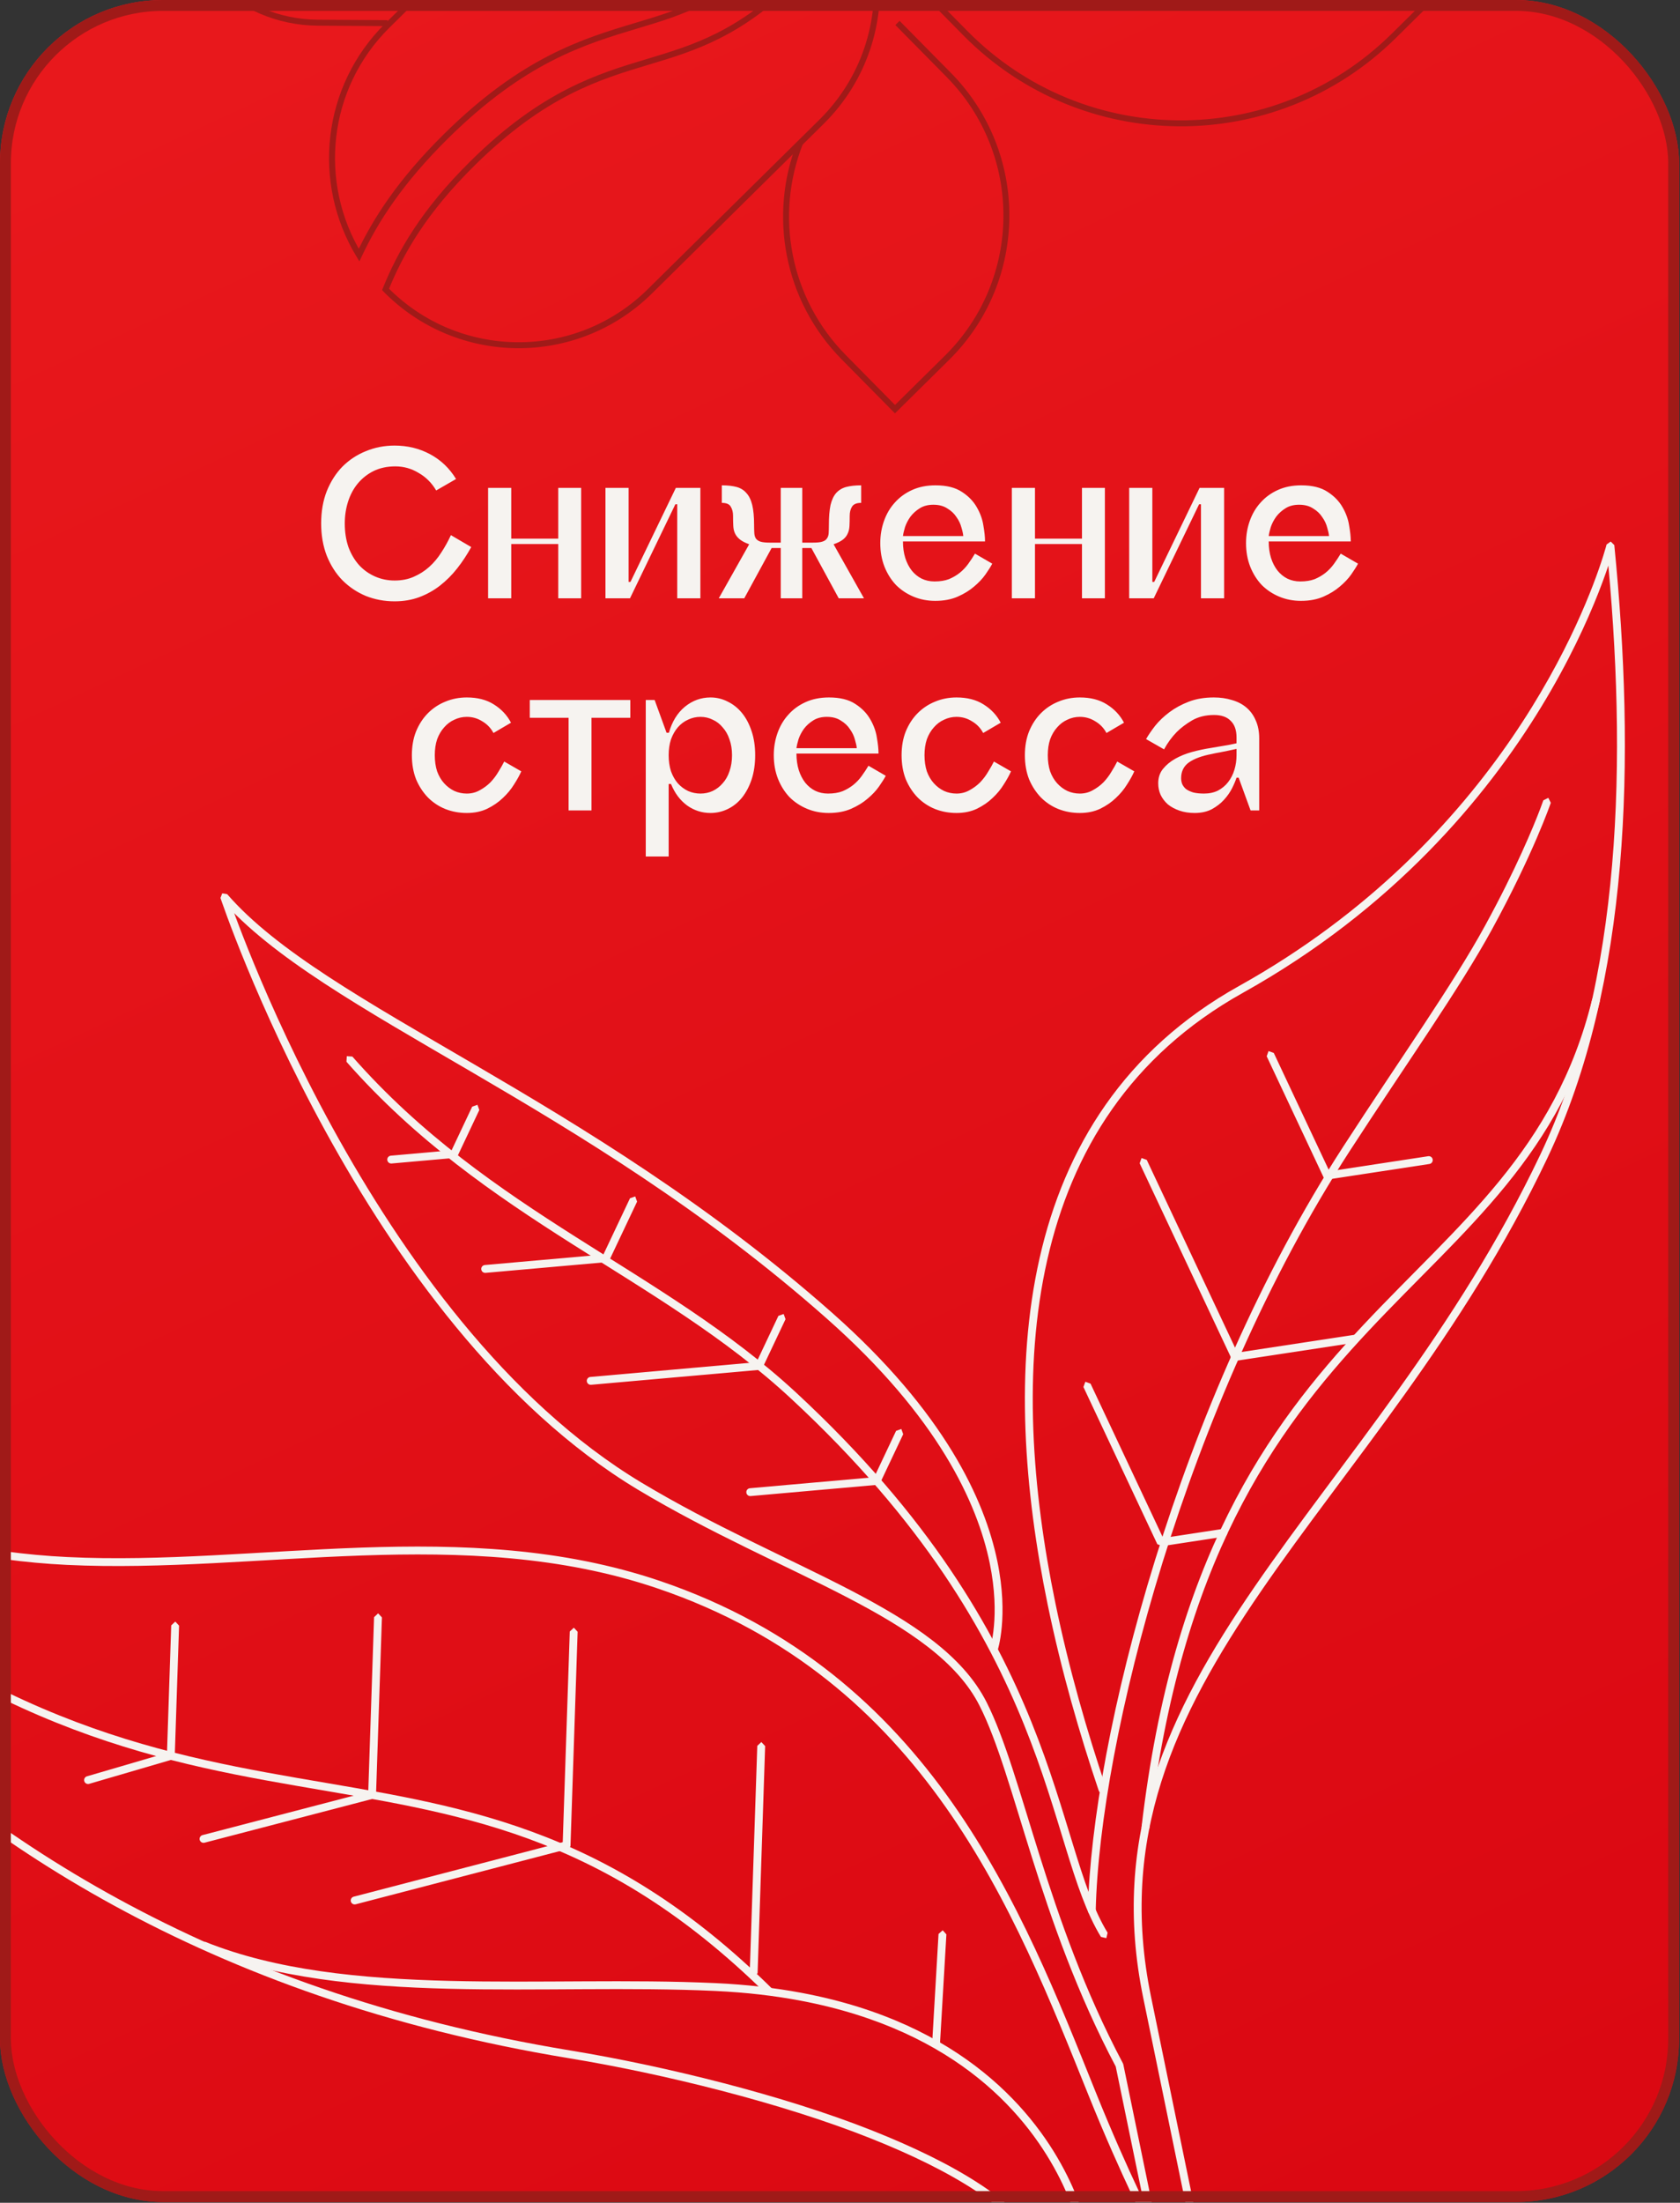 <?xml version="1.0" encoding="UTF-8"?> <svg xmlns="http://www.w3.org/2000/svg" width="309" height="405" viewBox="0 0 309 405" fill="none"><rect x="0" y="0" width="309" height="405" fill="#333333" stroke="none"/><g clip-path="url(#clip0_335_344)"><rect width="308.83" height="404.853" rx="30" fill="url(#paint0_linear_335_344)"></rect><path d="M71.274 3.706L58.465 3.625C51.158 3.577 44.567 0.575 39.806 -4.245L39.028 -3.475C43.98 1.541 50.854 4.671 58.459 4.721L71.267 4.8L71.274 3.706Z" fill="#A01A18"></path><path d="M141.683 -9.116L141.3 -9.504C131.993 -0.33 125.458 1.614 116.954 4.178C107.195 7.102 95.988 10.485 81.653 24.655C73.283 32.916 68.605 40.144 65.545 46.672L66.041 46.903L66.51 46.619C58.578 33.543 60.288 16.278 71.65 5.064L103.22 -26.11C109.863 -32.669 118.532 -35.915 127.183 -35.859C135.837 -35.802 144.462 -32.449 151.022 -25.803C151.466 -25.356 151.871 -24.857 152.315 -24.354L152.725 -24.716L152.222 -24.931C150.151 -20.078 147.193 -15.327 141.299 -9.502L141.682 -9.114L142.068 -8.723C148.041 -14.621 151.113 -19.532 153.23 -24.501L153.364 -24.819L153.137 -25.076C152.713 -25.559 152.293 -26.074 151.801 -26.572C138.259 -40.29 116.165 -40.43 102.451 -26.889L70.881 4.285C59.153 15.865 57.382 33.684 65.573 47.185L66.106 48.061L66.539 47.136C69.545 40.717 74.135 33.619 82.422 25.437C96.636 11.412 107.515 8.164 117.267 5.226C125.759 2.683 132.644 0.592 142.067 -8.723L141.681 -9.114L141.683 -9.116Z" fill="#A01A18"></path><path d="M146.197 -4.543C135.664 5.846 127.64 8.24 118.949 10.86C109.982 13.549 99.653 16.665 86.549 29.616C77.513 38.535 73.156 46.184 70.408 53.008L70.28 53.322L70.548 53.621L70.555 53.633L70.563 53.641C84.105 67.356 106.201 67.497 119.914 53.956L151.485 22.783C159.468 14.9 162.849 4.119 161.603 -6.216L161.058 -6.151L161.445 -5.759L178.136 -22.242C188.975 -32.944 203.121 -38.236 217.236 -38.148C231.352 -38.057 245.43 -32.58 256.128 -21.743L270.021 -7.669L255.952 6.224C245.113 16.926 230.967 22.218 216.851 22.128C202.733 22.038 188.655 16.561 177.953 5.724L170.828 -1.494L170.051 -0.726L177.174 6.493C199.001 28.601 234.616 28.831 256.72 7.003L271.569 -7.659L256.907 -22.513C235.083 -44.621 199.471 -44.848 177.366 -23.021L160.484 -6.352L160.515 -6.086C161.72 3.93 158.45 14.362 150.714 22.001L119.143 53.175C112.501 59.734 103.83 62.978 95.181 62.924C86.527 62.867 77.903 59.513 71.34 52.869L70.952 53.253L71.36 52.89L71.323 52.848L70.913 53.21L71.423 53.417C74.127 46.706 78.382 39.225 87.319 30.395C100.298 17.593 110.298 14.605 119.265 11.909C127.948 9.305 136.307 6.772 146.965 -3.764L146.196 -4.543L146.197 -4.543Z" fill="#A01A18"></path><path d="M146.627 26.13C141.38 39.46 144.089 55.211 154.8 66.066L164.608 76.001L174.55 66.184C189.22 51.698 189.371 28.058 174.889 13.387L165.459 3.835L164.681 4.604L174.11 14.156C181.141 21.278 184.617 30.571 184.561 39.849C184.499 49.126 180.904 58.373 173.783 65.407L164.62 74.455L155.579 65.296C145.182 54.763 142.553 39.468 147.648 26.53L146.627 26.129L146.627 26.13Z" fill="#A01A18"></path><path d="M86.676 100.583C85.902 101.988 85.042 103.292 84.096 104.496C83.15 105.7 82.09 106.761 80.914 107.678C79.768 108.567 78.506 109.269 77.13 109.785C75.754 110.301 74.235 110.559 72.572 110.559C70.709 110.559 68.946 110.229 67.283 109.57C65.649 108.882 64.216 107.922 62.983 106.689C61.779 105.456 60.819 103.951 60.102 102.174C59.414 100.397 59.07 98.419 59.07 96.24C59.07 94.033 59.414 92.055 60.102 90.306C60.819 88.529 61.779 87.024 62.983 85.791C64.216 84.558 65.649 83.612 67.283 82.953C68.946 82.265 70.709 81.921 72.572 81.921C74.952 81.921 77.13 82.451 79.108 83.512C81.086 84.573 82.677 86.092 83.881 88.07L80.226 90.177C79.424 88.801 78.349 87.726 77.001 86.952C75.683 86.149 74.249 85.748 72.701 85.748C71.211 85.748 69.878 86.035 68.702 86.608C67.556 87.181 66.581 87.955 65.778 88.93C65.004 89.876 64.417 90.98 64.015 92.241C63.614 93.502 63.413 94.835 63.413 96.24C63.413 97.845 63.643 99.307 64.101 100.626C64.589 101.916 65.248 103.02 66.079 103.937C66.911 104.826 67.885 105.514 69.003 106.001C70.121 106.488 71.311 106.732 72.572 106.732C73.891 106.732 75.066 106.503 76.098 106.044C77.159 105.585 78.105 104.983 78.936 104.238C79.796 103.464 80.542 102.575 81.172 101.572C81.832 100.569 82.419 99.508 82.935 98.39L86.676 100.583ZM106.89 89.704V110H102.676V100.024H94.033V110H89.776V89.704H94.033V99.035H102.676V89.704H106.89ZM128.819 89.704V110H124.562V92.714H124.218L115.876 110H111.361V89.704H115.618V106.99H115.962L124.304 89.704H128.819ZM158.909 110H154.265L149.234 100.755H147.557V110H143.601V100.755H141.924L136.893 110H132.206L137.796 100.067C137.079 99.809 136.52 99.522 136.119 99.207C135.717 98.892 135.416 98.533 135.216 98.132C135.015 97.731 134.9 97.258 134.872 96.713C134.843 96.168 134.829 95.538 134.829 94.821C134.829 94.162 134.685 93.603 134.399 93.144C134.141 92.685 133.596 92.456 132.765 92.456V89.231C133.825 89.231 134.728 89.331 135.474 89.532C136.219 89.733 136.821 90.105 137.28 90.65C137.767 91.166 138.125 91.897 138.355 92.843C138.584 93.789 138.699 95.007 138.699 96.498C138.699 97.1 138.713 97.616 138.742 98.046C138.77 98.447 138.871 98.777 139.043 99.035C139.243 99.293 139.53 99.479 139.903 99.594C140.304 99.709 140.849 99.766 141.537 99.766H143.601V89.704H147.557V99.766H149.578C150.294 99.766 150.839 99.709 151.212 99.594C151.613 99.479 151.9 99.293 152.072 99.035C152.272 98.777 152.387 98.447 152.416 98.046C152.444 97.616 152.459 97.1 152.459 96.498C152.459 95.007 152.559 93.789 152.76 92.843C152.989 91.897 153.333 91.166 153.792 90.65C154.279 90.105 154.895 89.733 155.641 89.532C156.415 89.331 157.332 89.231 158.393 89.231V92.456C157.561 92.456 157.002 92.685 156.716 93.144C156.429 93.603 156.286 94.162 156.286 94.821C156.286 95.538 156.271 96.168 156.243 96.713C156.214 97.258 156.099 97.731 155.899 98.132C155.727 98.533 155.44 98.892 155.039 99.207C154.637 99.522 154.064 99.809 153.319 100.067L158.909 110ZM171.67 92.8C170.695 92.8 169.864 93.015 169.176 93.445C168.488 93.875 167.915 94.391 167.456 94.993C167.026 95.595 166.696 96.226 166.467 96.885C166.266 97.544 166.137 98.103 166.08 98.562H177.174C177.145 98.161 177.031 97.63 176.83 96.971C176.658 96.312 176.357 95.681 175.927 95.079C175.526 94.448 174.967 93.918 174.25 93.488C173.562 93.029 172.702 92.8 171.67 92.8ZM182.506 103.636C182.219 104.181 181.804 104.84 181.259 105.614C180.714 106.388 180.012 107.133 179.152 107.85C178.321 108.567 177.317 109.183 176.142 109.699C174.967 110.215 173.591 110.473 172.014 110.473C170.581 110.473 169.248 110.215 168.015 109.699C166.782 109.183 165.707 108.466 164.79 107.549C163.901 106.603 163.199 105.485 162.683 104.195C162.167 102.876 161.909 101.429 161.909 99.852C161.909 98.419 162.138 97.057 162.597 95.767C163.056 94.477 163.715 93.359 164.575 92.413C165.435 91.438 166.496 90.664 167.757 90.091C169.018 89.518 170.452 89.231 172.057 89.231C174.092 89.231 175.712 89.632 176.916 90.435C178.12 91.209 179.037 92.155 179.668 93.273C180.299 94.362 180.7 95.48 180.872 96.627C181.073 97.774 181.173 98.72 181.173 99.465V99.551H166.08C166.08 100.669 166.223 101.687 166.51 102.604C166.797 103.493 167.198 104.267 167.714 104.926C168.23 105.557 168.832 106.044 169.52 106.388C170.237 106.732 171.025 106.904 171.885 106.904C172.917 106.904 173.806 106.761 174.551 106.474C175.296 106.159 175.956 105.772 176.529 105.313C177.131 104.826 177.647 104.281 178.077 103.679C178.536 103.048 178.951 102.418 179.324 101.787L182.506 103.636ZM203.22 89.704V110H199.006V100.024H190.363V110H186.106V89.704H190.363V99.035H199.006V89.704H203.22ZM225.149 89.704V110H220.892V92.714H220.548L212.206 110H207.691V89.704H211.948V106.99H212.292L220.634 89.704H225.149ZM238.942 92.8C237.967 92.8 237.136 93.015 236.448 93.445C235.76 93.875 235.186 94.391 234.728 94.993C234.298 95.595 233.968 96.226 233.739 96.885C233.538 97.544 233.409 98.103 233.352 98.562H244.446C244.417 98.161 244.302 97.63 244.102 96.971C243.93 96.312 243.629 95.681 243.199 95.079C242.797 94.448 242.238 93.918 241.522 93.488C240.834 93.029 239.974 92.8 238.942 92.8ZM249.778 103.636C249.491 104.181 249.075 104.84 248.531 105.614C247.986 106.388 247.284 107.133 246.424 107.85C245.592 108.567 244.589 109.183 243.414 109.699C242.238 110.215 240.862 110.473 239.286 110.473C237.852 110.473 236.519 110.215 235.287 109.699C234.054 109.183 232.979 108.466 232.062 107.549C231.173 106.603 230.471 105.485 229.955 104.195C229.439 102.876 229.181 101.429 229.181 99.852C229.181 98.419 229.41 97.057 229.869 95.767C230.327 94.477 230.987 93.359 231.847 92.413C232.707 91.438 233.767 90.664 235.029 90.091C236.29 89.518 237.723 89.231 239.329 89.231C241.364 89.231 242.984 89.632 244.188 90.435C245.392 91.209 246.309 92.155 246.94 93.273C247.57 94.362 247.972 95.48 248.144 96.627C248.344 97.774 248.445 98.72 248.445 99.465V99.551H233.352C233.352 100.669 233.495 101.687 233.782 102.604C234.068 103.493 234.47 104.267 234.986 104.926C235.502 105.557 236.104 106.044 236.792 106.388C237.508 106.732 238.297 106.904 239.157 106.904C240.189 106.904 241.077 106.761 241.823 106.474C242.568 106.159 243.227 105.772 243.801 105.313C244.403 104.826 244.919 104.281 245.349 103.679C245.807 103.048 246.223 102.418 246.596 101.787L249.778 103.636ZM90.762 134.767C90.275 133.85 89.587 133.133 88.698 132.617C87.838 132.072 86.892 131.8 85.86 131.8C85.057 131.8 84.298 131.972 83.581 132.316C82.864 132.631 82.234 133.104 81.689 133.735C81.144 134.337 80.714 135.068 80.399 135.928C80.112 136.788 79.969 137.763 79.969 138.852C79.969 139.941 80.112 140.93 80.399 141.819C80.714 142.679 81.144 143.41 81.689 144.012C82.234 144.614 82.864 145.087 83.581 145.431C84.298 145.746 85.057 145.904 85.86 145.904C86.72 145.904 87.508 145.703 88.225 145.302C88.97 144.901 89.63 144.413 90.203 143.84C90.776 143.238 91.264 142.593 91.665 141.905C92.095 141.217 92.453 140.586 92.74 140.013L95.879 141.819C95.564 142.536 95.119 143.338 94.546 144.227C94.001 145.116 93.313 145.947 92.482 146.721C91.679 147.495 90.719 148.154 89.601 148.699C88.512 149.215 87.265 149.473 85.86 149.473C84.455 149.473 83.137 149.229 81.904 148.742C80.7 148.255 79.639 147.552 78.722 146.635C77.805 145.689 77.074 144.571 76.529 143.281C76.013 141.962 75.755 140.486 75.755 138.852C75.755 137.218 76.013 135.756 76.529 134.466C77.074 133.147 77.805 132.029 78.722 131.112C79.639 130.195 80.7 129.492 81.904 129.005C83.137 128.489 84.455 128.231 85.86 128.231C87.838 128.231 89.501 128.661 90.848 129.521C92.224 130.381 93.27 131.499 93.987 132.875L90.762 134.767ZM115.932 128.704V131.972H108.794V149H104.58V131.972H97.442V128.704H115.932ZM128.835 145.904C129.638 145.904 130.383 145.746 131.071 145.431C131.788 145.087 132.404 144.614 132.92 144.012C133.465 143.41 133.881 142.679 134.167 141.819C134.483 140.93 134.64 139.941 134.64 138.852C134.64 137.763 134.483 136.788 134.167 135.928C133.881 135.068 133.465 134.337 132.92 133.735C132.404 133.104 131.788 132.631 131.071 132.316C130.383 131.972 129.638 131.8 128.835 131.8C128.033 131.8 127.273 131.972 126.556 132.316C125.84 132.631 125.209 133.104 124.664 133.735C124.148 134.337 123.733 135.068 123.417 135.928C123.131 136.788 122.987 137.763 122.987 138.852C122.987 139.941 123.131 140.93 123.417 141.819C123.733 142.679 124.148 143.41 124.664 144.012C125.209 144.614 125.84 145.087 126.556 145.431C127.273 145.746 128.033 145.904 128.835 145.904ZM130.684 128.231C131.802 128.231 132.863 128.489 133.866 129.005C134.87 129.492 135.744 130.195 136.489 131.112C137.235 132.029 137.822 133.147 138.252 134.466C138.682 135.756 138.897 137.218 138.897 138.852C138.897 140.486 138.682 141.962 138.252 143.281C137.822 144.571 137.235 145.689 136.489 146.635C135.744 147.552 134.87 148.255 133.866 148.742C132.863 149.229 131.802 149.473 130.684 149.473C129.108 149.473 127.674 149.014 126.384 148.097C125.094 147.151 124.105 145.832 123.417 144.141H122.987V157.471H118.773V128.704H120.407L122.6 134.724H123.03C123.604 132.689 124.578 131.098 125.954 129.951C127.359 128.804 128.936 128.231 130.684 128.231ZM152.081 131.8C151.106 131.8 150.275 132.015 149.587 132.445C148.899 132.875 148.325 133.391 147.867 133.993C147.437 134.595 147.107 135.226 146.878 135.885C146.677 136.544 146.548 137.103 146.491 137.562H157.585C157.556 137.161 157.441 136.63 157.241 135.971C157.069 135.312 156.768 134.681 156.338 134.079C155.936 133.448 155.377 132.918 154.661 132.488C153.973 132.029 153.113 131.8 152.081 131.8ZM162.917 142.636C162.63 143.181 162.214 143.84 161.67 144.614C161.125 145.388 160.423 146.133 159.563 146.85C158.731 147.567 157.728 148.183 156.553 148.699C155.377 149.215 154.001 149.473 152.425 149.473C150.991 149.473 149.658 149.215 148.426 148.699C147.193 148.183 146.118 147.466 145.201 146.549C144.312 145.603 143.61 144.485 143.094 143.195C142.578 141.876 142.32 140.429 142.32 138.852C142.32 137.419 142.549 136.057 143.008 134.767C143.466 133.477 144.126 132.359 144.986 131.413C145.846 130.438 146.906 129.664 148.168 129.091C149.429 128.518 150.862 128.231 152.468 128.231C154.503 128.231 156.123 128.632 157.327 129.435C158.531 130.209 159.448 131.155 160.079 132.273C160.709 133.362 161.111 134.48 161.283 135.627C161.483 136.774 161.584 137.72 161.584 138.465V138.551H146.491C146.491 139.669 146.634 140.687 146.921 141.604C147.207 142.493 147.609 143.267 148.125 143.926C148.641 144.557 149.243 145.044 149.931 145.388C150.647 145.732 151.436 145.904 152.296 145.904C153.328 145.904 154.216 145.761 154.962 145.474C155.707 145.159 156.366 144.772 156.94 144.313C157.542 143.826 158.058 143.281 158.488 142.679C158.946 142.048 159.362 141.418 159.735 140.787L162.917 142.636ZM180.835 134.767C180.348 133.85 179.66 133.133 178.771 132.617C177.911 132.072 176.965 131.8 175.933 131.8C175.131 131.8 174.371 131.972 173.654 132.316C172.938 132.631 172.307 133.104 171.762 133.735C171.218 134.337 170.788 135.068 170.472 135.928C170.186 136.788 170.042 137.763 170.042 138.852C170.042 139.941 170.186 140.93 170.472 141.819C170.788 142.679 171.218 143.41 171.762 144.012C172.307 144.614 172.938 145.087 173.654 145.431C174.371 145.746 175.131 145.904 175.933 145.904C176.793 145.904 177.582 145.703 178.298 145.302C179.044 144.901 179.703 144.413 180.276 143.84C180.85 143.238 181.337 142.593 181.738 141.905C182.168 141.217 182.527 140.586 182.813 140.013L185.952 141.819C185.637 142.536 185.193 143.338 184.619 144.227C184.075 145.116 183.387 145.947 182.555 146.721C181.753 147.495 180.792 148.154 179.674 148.699C178.585 149.215 177.338 149.473 175.933 149.473C174.529 149.473 173.21 149.229 171.977 148.742C170.773 148.255 169.713 147.552 168.795 146.635C167.878 145.689 167.147 144.571 166.602 143.281C166.086 141.962 165.828 140.486 165.828 138.852C165.828 137.218 166.086 135.756 166.602 134.466C167.147 133.147 167.878 132.029 168.795 131.112C169.713 130.195 170.773 129.492 171.977 129.005C173.21 128.489 174.529 128.231 175.933 128.231C177.911 128.231 179.574 128.661 180.921 129.521C182.297 130.381 183.344 131.499 184.06 132.875L180.835 134.767ZM203.511 134.767C203.024 133.85 202.336 133.133 201.447 132.617C200.587 132.072 199.641 131.8 198.609 131.8C197.806 131.8 197.047 131.972 196.33 132.316C195.613 132.631 194.983 133.104 194.438 133.735C193.893 134.337 193.463 135.068 193.148 135.928C192.861 136.788 192.718 137.763 192.718 138.852C192.718 139.941 192.861 140.93 193.148 141.819C193.463 142.679 193.893 143.41 194.438 144.012C194.983 144.614 195.613 145.087 196.33 145.431C197.047 145.746 197.806 145.904 198.609 145.904C199.469 145.904 200.257 145.703 200.974 145.302C201.719 144.901 202.379 144.413 202.952 143.84C203.525 143.238 204.013 142.593 204.414 141.905C204.844 141.217 205.202 140.586 205.489 140.013L208.628 141.819C208.313 142.536 207.868 143.338 207.295 144.227C206.75 145.116 206.062 145.947 205.231 146.721C204.428 147.495 203.468 148.154 202.35 148.699C201.261 149.215 200.014 149.473 198.609 149.473C197.204 149.473 195.886 149.229 194.653 148.742C193.449 148.255 192.388 147.552 191.471 146.635C190.554 145.689 189.823 144.571 189.278 143.281C188.762 141.962 188.504 140.486 188.504 138.852C188.504 137.218 188.762 135.756 189.278 134.466C189.823 133.147 190.554 132.029 191.471 131.112C192.388 130.195 193.449 129.492 194.653 129.005C195.886 128.489 197.204 128.231 198.609 128.231C200.587 128.231 202.25 128.661 203.597 129.521C204.973 130.381 206.019 131.499 206.736 132.875L203.511 134.767ZM227.434 137.691C226.918 137.806 226.388 137.92 225.843 138.035C225.384 138.121 224.883 138.221 224.338 138.336C223.822 138.422 223.32 138.522 222.833 138.637C221.027 138.981 219.637 139.497 218.662 140.185C217.716 140.873 217.243 141.833 217.243 143.066C217.243 143.41 217.3 143.754 217.415 144.098C217.558 144.442 217.788 144.757 218.103 145.044C218.447 145.302 218.891 145.517 219.436 145.689C219.981 145.832 220.654 145.904 221.457 145.904C222.432 145.904 223.292 145.718 224.037 145.345C224.782 144.944 225.399 144.428 225.886 143.797C226.402 143.138 226.789 142.378 227.047 141.518C227.305 140.658 227.434 139.769 227.434 138.852V137.691ZM223.263 128.231C224.467 128.231 225.571 128.389 226.574 128.704C227.606 128.991 228.495 129.449 229.24 130.08C229.985 130.711 230.559 131.499 230.96 132.445C231.39 133.391 231.605 134.495 231.605 135.756V149H230.014L227.821 142.98H227.434C227.262 143.525 226.99 144.17 226.617 144.915C226.244 145.66 225.743 146.377 225.112 147.065C224.51 147.724 223.765 148.298 222.876 148.785C221.987 149.244 220.941 149.473 219.737 149.473C218.705 149.473 217.773 149.33 216.942 149.043C216.111 148.756 215.394 148.369 214.792 147.882C214.219 147.366 213.774 146.778 213.459 146.119C213.172 145.46 213.029 144.757 213.029 144.012C213.029 142.98 213.316 142.106 213.889 141.389C214.491 140.644 215.251 140.013 216.168 139.497C217.085 138.981 218.117 138.565 219.264 138.25C220.439 137.935 221.586 137.691 222.704 137.519C223.478 137.376 224.152 137.261 224.725 137.175C225.327 137.06 225.829 136.974 226.23 136.917C226.689 136.831 227.09 136.745 227.434 136.659V135.584C227.434 134.237 227.076 133.219 226.359 132.531C225.671 131.814 224.653 131.456 223.306 131.456C221.758 131.456 220.411 131.786 219.264 132.445C218.146 133.104 217.2 133.821 216.426 134.595C215.509 135.541 214.735 136.602 214.104 137.777L210.793 135.885C211.223 135.14 211.782 134.323 212.47 133.434C213.187 132.545 214.061 131.714 215.093 130.94C216.125 130.166 217.315 129.521 218.662 129.005C220.009 128.489 221.543 128.231 223.263 128.231Z" fill="#F6F3F0"></path><path d="M292.864 183.644C286.026 211.521 268.361 224.841 250.726 243.643C233.105 262.425 215.701 286.663 209.949 336.033L210.587 336.834L211.386 336.201C217.132 287.099 234.283 263.318 251.782 244.634C269.267 225.961 287.3 212.376 294.272 183.99L293.739 183.115L292.864 183.644Z" fill="#F6F3F0"></path><path d="M203.45 328.747C199.96 318.417 196.601 306.811 194.106 294.697C189.817 273.894 188.095 251.586 192.622 231.636C197.152 211.687 207.878 194.107 228.602 182.539C283.904 151.691 296.874 100.555 296.898 100.465L296.2 100.286L295.479 100.357C299.359 139.386 298.405 180.546 283.292 212.316C267.897 244.704 246.668 268.556 230.734 291.77C214.802 314.952 204.145 337.629 210.289 367.396L218.781 408.628C218.862 409.019 219.241 409.272 219.636 409.191C220.024 409.111 220.276 408.728 220.196 408.336L211.704 367.105C205.691 337.848 216.062 315.708 231.92 292.584C247.774 269.482 269.097 245.543 284.598 212.935C299.89 180.74 300.801 139.37 296.916 100.218L296.253 99.568L295.496 100.11C295.496 100.11 295.302 100.882 294.845 102.318C291.653 112.394 275.824 154.562 227.895 181.281C206.789 193.043 195.791 211.071 191.21 231.319C186.621 251.576 188.382 274.068 192.692 294.992C195.202 307.18 198.579 318.837 202.083 329.212C202.209 329.591 202.615 329.79 202.994 329.666C203.372 329.537 203.576 329.128 203.45 328.751L203.45 328.747Z" fill="#F6F3F0"></path><path d="M203.722 355.349C198.665 347.139 196.594 333.682 189.718 316.626C182.835 299.557 171.069 278.888 146.496 256.104C121.832 233.253 90.204 223.135 64.809 194.258L63.784 194.189L63.724 195.213C89.445 224.402 121.2 234.575 145.515 257.163C169.941 279.818 181.551 300.257 188.379 317.165C195.216 334.075 197.201 347.447 202.489 356.109L203.484 356.346L203.721 355.351L203.722 355.349Z" fill="#F6F3F0"></path><path d="M200.411 411.721C200.408 411.71 200.375 411.487 200.292 411.084C199.971 409.528 198.933 405.303 196.272 399.98C190.555 388.526 177.217 372.004 147.476 366.409C142.654 365.501 137.39 364.878 131.663 364.612C100.224 363.152 63.811 367.512 37.72 357.009L36.779 357.41L37.179 358.348C63.826 369.028 100.323 364.573 131.595 366.054C137.262 366.319 142.453 366.931 147.21 367.832C176.501 373.365 189.387 389.476 194.983 400.629C197.571 405.807 198.577 409.915 198.877 411.375C198.956 411.755 198.982 411.943 198.982 411.943C199.046 412.335 199.412 412.607 199.808 412.548C200.199 412.484 200.472 412.118 200.412 411.722L200.411 411.721Z" fill="#F6F3F0"></path><path d="M183.463 303.536C183.491 303.448 185.549 297.278 183.447 287.075C181.128 275.806 173.73 259.649 153.053 241.368C107.718 201.291 59.899 185.278 41.782 164.397L40.876 164.244L40.55 165.098C40.595 165.154 66.514 243.315 117.29 273.862C130.664 281.888 144.351 287.726 155.708 293.63C167.082 299.527 176.065 305.495 180.161 313.597C186.782 326.59 190.897 352.917 205.264 380.038L205.901 379.704L205.196 379.849L211.435 410.126L212.141 409.981L212.785 409.646C212.779 409.638 211.491 407.164 209.439 402.803C207.379 398.441 204.576 392.205 201.558 384.715C188.003 351.021 171.326 307.619 121.368 290.662C85.394 278.481 47.2 287.987 12.344 286.271C-18.26 284.79 -46.656 272.711 -66.915 257.582L-67.786 257.594L-68.022 258.429C-67.992 258.531 -29.661 356.375 104.732 378.433C121.931 381.258 143.739 386.638 159.936 393.073C175.074 399.063 186.697 406.112 191.477 414.469L192.464 414.734L192.726 413.748C187.585 404.85 175.714 397.791 160.466 391.729C144.116 385.237 122.259 379.849 104.961 377.005C38.104 366.027 -4.789 336.234 -31 309.192C-44.1 295.668 -53.025 282.832 -58.672 273.38C-61.5 268.655 -63.503 264.776 -64.802 262.084C-66.097 259.392 -66.674 257.902 -66.68 257.899L-67.352 258.166L-67.782 258.745C-47.298 274.025 -18.669 286.211 12.275 287.717C47.436 289.404 85.47 279.995 120.905 292.03C170.158 308.739 186.635 351.5 200.218 385.248C206.273 400.298 211.491 410.297 211.502 410.308L212.386 410.654L212.849 409.832L206.61 379.556L206.54 379.363C192.276 352.448 188.236 326.356 181.449 312.937C177.069 304.33 167.798 298.284 156.377 292.345C144.944 286.405 131.297 280.58 118.035 272.617C92.998 257.592 73.933 230.595 61.165 207.346C54.778 195.721 49.966 185.039 46.75 177.263C45.141 173.376 43.935 170.218 43.127 168.031C42.32 165.844 41.922 164.644 41.921 164.641L41.234 164.873L40.69 165.346C59.392 186.731 106.971 202.513 152.093 242.449C172.583 260.57 179.776 276.426 182.031 287.364C183.05 292.316 183.061 296.266 182.813 298.967C182.692 300.317 182.509 301.352 182.357 302.051L182.161 302.831L182.094 303.073L182.544 303.987L183.463 303.535L183.463 303.536Z" fill="#F6F3F0"></path><path d="M-48.858 277.474C-7.472 315.991 24.859 323.195 54.345 328.3C83.85 333.436 110.386 336.478 141.059 366.72L142.085 366.71L142.078 365.693C111.142 335.149 84.006 331.976 54.594 326.877C25.161 321.756 -6.666 314.72 -47.871 276.416L-48.896 276.45L-48.856 277.474L-48.858 277.474Z" fill="#F6F3F0"></path><path d="M201.535 351.267C202.241 320.18 218.035 258.243 248.225 211.668C258.733 195.456 268.422 181.836 274.401 170.909C282.082 156.859 285.224 147.64 285.235 147.607L284.783 146.688L283.866 147.145C283.866 147.145 283.674 147.696 283.268 148.769C282.042 151.981 278.864 159.745 273.132 170.216C267.225 181.016 257.539 194.644 247.014 210.881C216.649 257.775 200.833 319.768 200.093 351.237C200.084 351.634 200.397 351.966 200.795 351.973C201.192 351.982 201.527 351.668 201.535 351.266L201.535 351.267Z" fill="#F6F3F0"></path><path d="M104.932 339.284L106.243 300.007L105.543 299.262L104.797 299.961L103.486 339.238L104.189 339.983L104.932 339.284Z" fill="#F6F3F0"></path><path d="M69.16 330.036L70.246 297.373L69.547 296.627L68.801 297.328L67.714 329.99L68.414 330.737L69.16 330.036Z" fill="#F6F3F0"></path><path d="M32.142 322.852L32.938 298.886L32.238 298.14L31.493 298.84L30.696 322.805L31.396 323.552L32.142 322.852Z" fill="#F6F3F0"></path><path d="M0.302 311.122L0.737 298.034L0.038 297.292L-0.708 297.992L-1.143 311.075L-0.444 311.821L0.302 311.122Z" fill="#F6F3F0"></path><path d="M-0.565 310.393L-9.576 312.249C-9.964 312.328 -10.217 312.708 -10.136 313.099C-10.055 313.491 -9.672 313.744 -9.284 313.664L-0.273 311.808C0.123 311.727 0.37 311.345 0.289 310.952C0.209 310.561 -0.17 310.311 -0.565 310.393Z" fill="#F6F3F0"></path><path d="M31.216 322.135L15.994 326.587C15.613 326.7 15.39 327.099 15.503 327.484C15.616 327.865 16.014 328.083 16.4 327.974L31.623 323.523C32.004 323.41 32.227 323.011 32.113 322.621C32 322.24 31.598 322.022 31.217 322.135" fill="#F6F3F0"></path><path d="M68.254 329.311L37.25 337.396C36.866 337.496 36.633 337.892 36.73 338.276C36.831 338.66 37.227 338.892 37.611 338.796L68.616 330.711C69.008 330.608 69.237 330.213 69.135 329.829C69.034 329.442 68.638 329.209 68.254 329.31" fill="#F6F3F0"></path><path d="M104.029 338.562L65.052 348.719C64.668 348.82 64.436 349.216 64.533 349.6C64.634 349.987 65.03 350.216 65.414 350.12L104.391 339.963C104.778 339.861 105.012 339.465 104.91 339.078C104.808 338.69 104.413 338.462 104.029 338.562Z" fill="#F6F3F0"></path><path d="M227.649 248.822L210.924 213.26L209.962 212.912L209.615 213.879L226.345 249.439L227.3 249.784L227.649 248.822Z" fill="#F6F3F0"></path><path d="M227.184 250.216L249.378 246.836C249.77 246.776 250.042 246.406 249.983 246.01C249.924 245.618 249.553 245.346 249.157 245.406L226.963 248.785C226.571 248.849 226.299 249.219 226.358 249.611C226.422 250.003 226.791 250.275 227.183 250.215" fill="#F6F3F0"></path><path d="M214.316 284.183L225.131 282.531C225.523 282.471 225.796 282.106 225.737 281.71C225.677 281.314 225.311 281.04 224.911 281.102L214.1 282.752C213.705 282.817 213.437 283.186 213.492 283.579C213.555 283.97 213.925 284.242 214.318 284.183" fill="#F6F3F0"></path><path d="M244.811 215.971L234.285 193.593L233.323 193.244L232.979 194.202L243.501 216.584L244.464 216.933L244.811 215.971Z" fill="#F6F3F0"></path><path d="M244.525 216.812L262.907 214.007C263.299 213.947 263.572 213.582 263.512 213.181C263.453 212.789 263.082 212.517 262.686 212.577L244.307 215.381C243.916 215.445 243.643 215.811 243.704 216.207C243.767 216.598 244.133 216.871 244.525 216.812Z" fill="#F6F3F0"></path><path d="M214.178 283.304L200.583 254.397L199.625 254.047L199.273 255.01L212.868 283.918L213.83 284.266L214.178 283.304Z" fill="#F6F3F0"></path><path d="M139.343 362.79L140.731 321.033L140.032 320.286L139.285 320.987L137.896 362.744L138.596 363.489L139.343 362.79Z" fill="#F6F3F0"></path><path d="M172.878 375.973L174.069 355.655L173.391 354.895L172.624 355.57L171.436 375.887L172.119 376.65L172.878 375.973Z" fill="#F6F3F0"></path><path d="M138.054 275.064L161.325 273.002L161.915 272.587L166.125 263.69L165.781 262.729L164.815 263.074L160.786 271.598L137.925 273.623C137.533 273.661 137.234 274.007 137.274 274.407C137.305 274.805 137.657 275.098 138.054 275.064Z" fill="#F6F3F0"></path><path d="M108.713 254.604L139.682 251.86L140.272 251.446L144.481 242.545L144.138 241.587L143.172 241.928L139.143 250.452L108.584 253.163C108.191 253.197 107.893 253.547 107.932 253.943C107.966 254.34 108.314 254.634 108.712 254.603L108.713 254.604Z" fill="#F6F3F0"></path><path d="M89.299 234.027L111.521 232.056L112.108 231.642L117.178 220.929L116.834 219.968L115.873 220.312L110.98 230.653L89.171 232.585C88.778 232.623 88.48 232.969 88.519 233.364C88.55 233.766 88.903 234.059 89.299 234.024L89.299 234.027Z" fill="#F6F3F0"></path><path d="M72.019 213.917L83.599 212.892L84.19 212.482L88.158 204.082L87.815 203.124L86.849 203.469L83.061 211.487L71.89 212.477C71.494 212.515 71.195 212.861 71.233 213.257C71.269 213.657 71.621 213.951 72.019 213.916L72.019 213.917Z" fill="#F6F3F0"></path></g><rect x="1" y="1" width="306.83" height="402.853" rx="29" stroke="#A01A18" stroke-width="2"></rect><defs><linearGradient id="paint0_linear_335_344" x1="61.41" y1="-3.569" x2="252.61" y2="408.033" gradientUnits="userSpaceOnUse"><stop stop-color="#E8181C"></stop><stop offset="1" stop-color="#DB0812"></stop></linearGradient><clipPath id="clip0_335_344"><rect width="308.83" height="404.853" rx="30" fill="white"></rect></clipPath></defs></svg> 